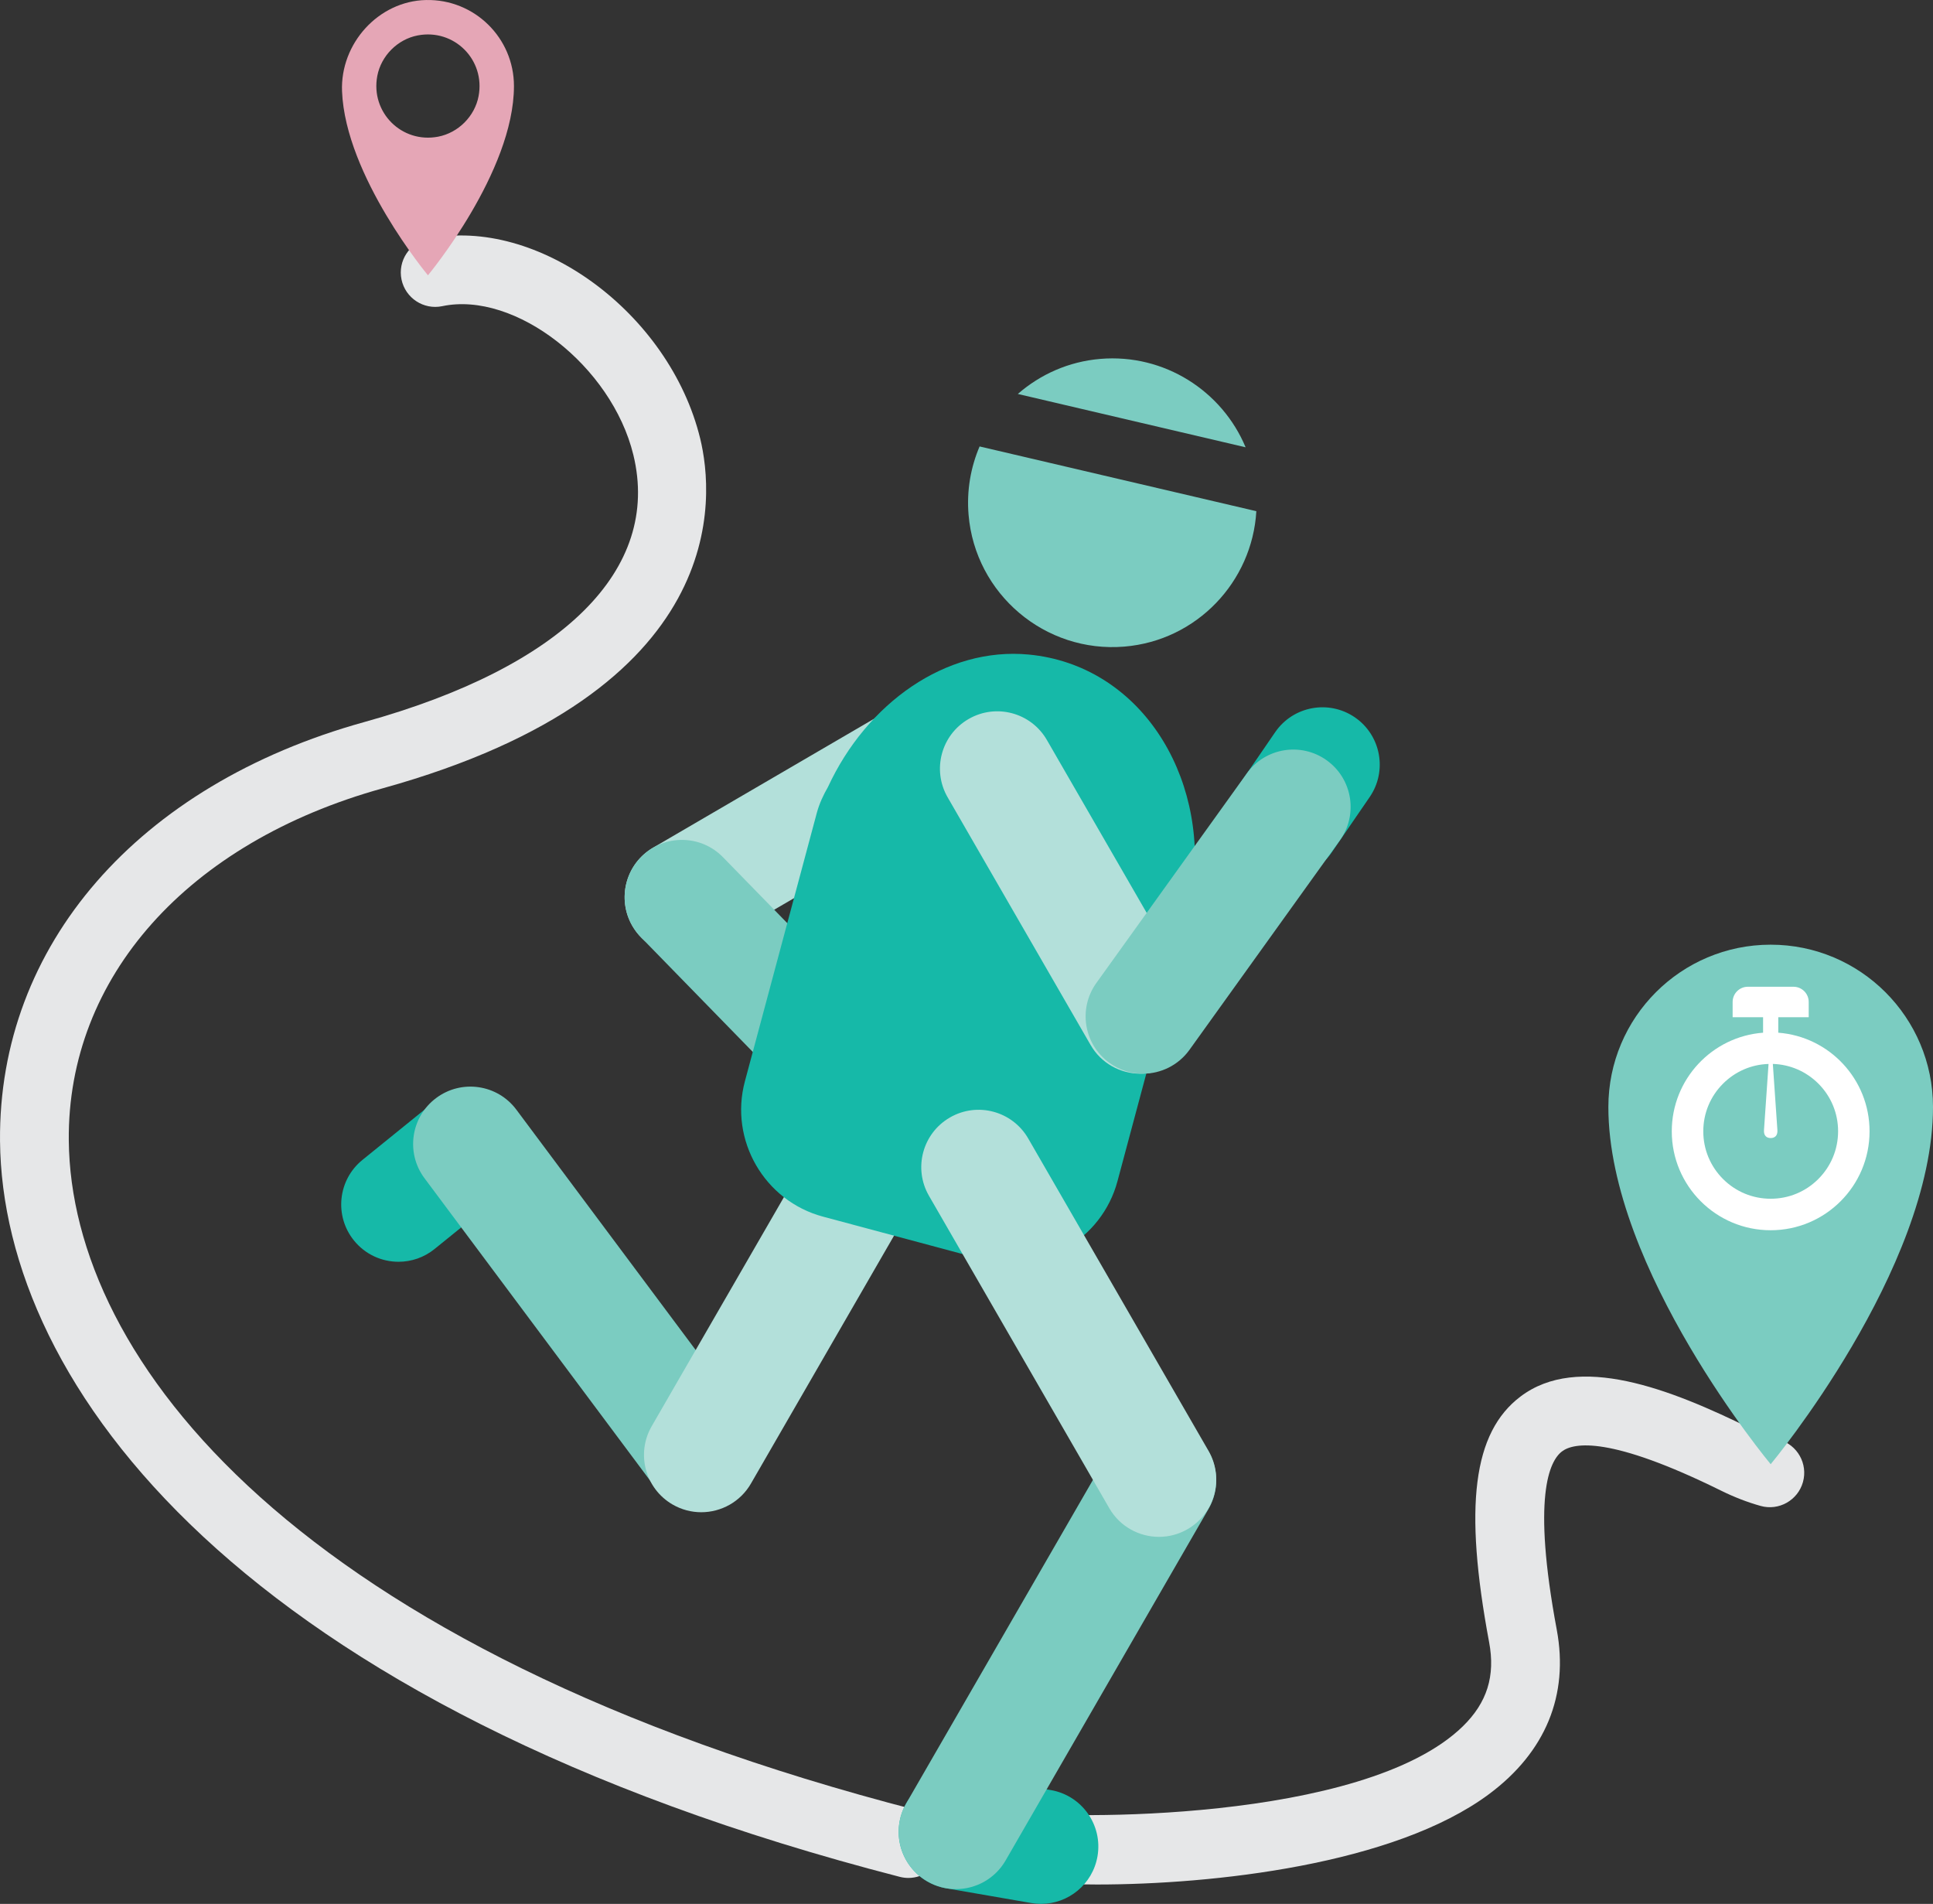 <?xml version="1.0" encoding="utf-8"?>
<!-- Generator: Adobe Illustrator 21.0.0, SVG Export Plug-In . SVG Version: 6.00 Build 0)  -->
<svg version="1.1" id="Layer_1" xmlns="http://www.w3.org/2000/svg" xmlns:xlink="http://www.w3.org/1999/xlink" x="0px" y="0px"
	 viewBox="0 0 84.326 83.039" style="enable-background:new 0 0 84.326 83.039;" xml:space="preserve">
<rect x="0" y="0" width="84.326" height="83.039" fill="#333333" stroke="none"/>
<style type="text/css">
	.st0{fill:#E6E7E8;}
	.st1{fill:#16B9A8;}
	.st2{fill:#B3E0DA;}
	.st3{fill:#7BCCC1;}
	.st4{fill:#E5A6B6;}
	.st5{fill:#FFFFFF;}
</style>
<g id="XMLID_1254_">
	<path class="st0" d="M39.628,81.908c-0.124,0-0.25-0.016-0.375-0.048C10.461,74.437,0.098,60.416,0.001,49.77
		c-0.078-8.532,6.009-15.535,15.886-18.276c8.678-2.409,12.958-6.656,11.743-11.653c-0.944-3.881-5.157-7.156-8.338-6.487
		c-0.808,0.169-1.605-0.35-1.776-1.161c-0.17-0.811,0.35-1.606,1.161-1.776c4.764-0.999,10.536,3.236,11.869,8.714
		c0.61,2.507,1.413,11.016-13.856,15.253C8.18,36.746,2.935,42.631,3.001,49.743c0.087,9.533,9.854,22.212,37,29.212
		c0.802,0.207,1.285,1.025,1.078,1.827C40.905,81.458,40.296,81.908,39.628,81.908z"/>
	<path class="st1" d="M40.82,52.847c-0.632,0-1.265-0.238-1.752-0.717l-2.686-2.638c-0.985-0.967-0.999-2.55-0.031-3.535
		c0.967-0.985,2.55-1,3.535-0.031l2.686,2.638c0.985,0.967,0.999,2.55,0.031,3.535C42.114,52.597,41.467,52.847,40.82,52.847z"/>
	<path class="st2" d="M29.752,41.632c-0.86,0-1.697-0.444-2.162-1.241c-0.695-1.192-0.292-2.723,0.9-3.419l10.778-6.286
		c1.192-0.695,2.723-0.292,3.419,0.9c0.695,1.192,0.292,2.723-0.9,3.419l-10.778,6.286C30.613,41.522,30.179,41.632,29.752,41.632z"
		/>
	<path class="st0" d="M47.857,82.194c-2.309,0-4.008-0.181-4.451-0.408c-0.737-0.379-1.027-1.283-0.648-2.02
		c0.344-0.667,1.116-0.969,1.81-0.737c1.628,0.298,14.904,0.504,19.248-3.735c1.057-1.032,1.422-2.195,1.147-3.662
		c-1.112-5.946-0.703-9.151,1.365-10.719c2.511-1.903,6.507-0.353,10.085,1.415c0.403,0.199,0.807,0.355,1.199,0.465
		c0.798,0.223,1.264,1.05,1.041,1.848c-0.223,0.798-1.055,1.265-1.848,1.041c-0.571-0.159-1.149-0.383-1.719-0.664
		c-4.851-2.396-6.433-2.102-6.945-1.713c-0.55,0.417-1.312,1.981-0.228,7.776c0.533,2.854-0.487,5.333-2.95,7.167
		C60.815,81.337,52.888,82.194,47.857,82.194z M44.776,79.117c0.001,0,0.001,0,0.002,0.001
		C44.778,79.117,44.777,79.117,44.776,79.117z M44.775,79.116L44.775,79.116L44.775,79.116z M44.525,79.02L44.525,79.02z"/>
	<path class="st1" d="M56.023,38.275c-0.487,0-0.979-0.142-1.412-0.438c-1.138-0.781-1.428-2.337-0.647-3.476l1.665-2.427
		c0.782-1.138,2.337-1.427,3.476-0.647c1.138,0.781,1.428,2.337,0.647,3.476l-1.665,2.427
		C57.602,37.896,56.819,38.275,56.023,38.275z"/>
	<path class="st3" d="M38.462,50.563c-0.65,0-1.3-0.252-1.79-0.754l-8.712-8.931c-0.964-0.988-0.944-2.571,0.044-3.535
		c0.987-0.963,2.571-0.945,3.535,0.044l8.712,8.931c0.964,0.988,0.944,2.571-0.044,3.535C39.721,50.327,39.091,50.563,38.462,50.563
		z"/>
	<path class="st1" d="M45.416,83.039c-0.142,0-0.286-0.012-0.43-0.037l-3.709-0.643c-1.36-0.236-2.272-1.53-2.036-2.891
		c0.236-1.36,1.536-2.27,2.891-2.036l3.709,0.643c1.36,0.236,2.272,1.53,2.036,2.891C47.666,82.181,46.61,83.039,45.416,83.039z"/>
	<path class="st1" d="M17.386,55.033c-0.729,0-1.451-0.317-1.944-0.927c-0.869-1.073-0.703-2.647,0.37-3.516l2.926-2.369
		c1.073-0.869,2.647-0.704,3.516,0.37c0.869,1.073,0.703,2.647-0.37,3.516l-2.926,2.369C18.495,54.851,17.939,55.033,17.386,55.033z
		"/>
	<g id="XMLID_3029_">
		<g>
			<g id="XMLID_35_">
				<path id="XMLID_36_" class="st3" d="M54.339,19.509c-1.024-2.454-3.544-4.088-6.334-3.856c-1.386,0.115-2.627,0.679-3.603,1.53
					L54.339,19.509z"/>
			</g>
			<g id="XMLID_33_">
				<path id="XMLID_34_" class="st3" d="M42.734,19.472c-0.388,0.911-0.569,1.925-0.481,2.978c0.288,3.46,3.338,6.041,6.798,5.752
					c3.158-0.263,5.577-2.829,5.756-5.906L42.734,19.472z"/>
			</g>
		</g>
	</g>
	<path class="st3" d="M41.702,82.395c-0.424,0-0.854-0.108-1.248-0.335c-1.196-0.69-1.605-2.219-0.915-3.415l8.853-15.333
		c0.689-1.195,2.218-1.607,3.415-0.915c1.196,0.69,1.605,2.219,0.915,3.415l-8.853,15.333
		C43.407,81.947,42.566,82.395,41.702,82.395z"/>
	<path class="st3" d="M30.596,65.891c-0.762,0-1.515-0.347-2.005-1.005L18.519,51.39c-0.826-1.106-0.598-2.673,0.508-3.499
		c1.106-0.827,2.673-0.599,3.499,0.508l10.072,13.497c0.826,1.106,0.598,2.673-0.508,3.499
		C31.641,65.729,31.116,65.891,30.596,65.891z"/>
	<path class="st2" d="M30.592,65.957c-0.424,0-0.854-0.108-1.248-0.335c-1.196-0.69-1.605-2.219-0.915-3.415l7.867-13.626
		c0.689-1.195,2.218-1.606,3.415-0.915c1.196,0.69,1.605,2.219,0.915,3.415L32.76,64.706C32.297,65.508,31.456,65.957,30.592,65.957
		z"/>
	<path id="XMLID_3024_" class="st1" d="M51.768,40.257L51.768,40.257l0.118-0.443c0.037-0.137,0.042-0.273,0.067-0.41
		c0.027-0.146,0.05-0.291,0.07-0.436c0.004-0.049,0.015-0.097,0.017-0.146c0.66-5.081-2.361-9.816-7.16-10.273
		c-3.616-0.344-7.07,2.122-8.762,5.779c-0.202,0.351-0.376,0.722-0.486,1.131l-0.199,0.742l0,0l-0.393,1.467l-2.545,9.497
		c-0.686,2.559,0.847,5.214,3.406,5.899l6.949,1.862c2.559,0.686,5.214-0.847,5.899-3.406l2.545-9.497l0,0L51.768,40.257z"/>
	<path class="st2" d="M49.745,46.83c-0.864,0-1.705-0.448-2.167-1.25l-6.238-10.805c-0.69-1.196-0.281-2.725,0.915-3.415
		c1.196-0.692,2.725-0.281,3.415,0.915l6.238,10.805c0.69,1.196,0.281,2.725-0.915,3.415C50.599,46.722,50.169,46.83,49.745,46.83z"
		/>
	<path class="st3" d="M49.858,46.83c-0.505,0-1.015-0.152-1.456-0.469c-1.122-0.805-1.378-2.367-0.573-3.489l6.56-9.137
		c0.805-1.122,2.367-1.378,3.489-0.573c1.122,0.805,1.378,2.367,0.573,3.489l-6.56,9.137C51.402,46.468,50.636,46.83,49.858,46.83z"
		/>
	<path class="st2" d="M50.559,67.031c-0.864,0-1.705-0.448-2.167-1.25l-7.867-13.626c-0.69-1.196-0.281-2.725,0.915-3.415
		c1.195-0.692,2.725-0.281,3.415,0.915l7.867,13.626c0.69,1.196,0.281,2.725-0.915,3.415C51.413,66.923,50.983,67.031,50.559,67.031
		z"/>
	<path id="XMLID_3012_" class="st4" d="M18.585,0.001c-2.078,0.045-3.745,1.901-3.664,3.978c0.145,3.704,3.748,8.028,3.748,8.028
		s3.752-4.503,3.752-8.255C22.421,1.652,20.696-0.045,18.585,0.001z M19.11,5.962c-1.586,0.301-2.951-1.063-2.651-2.649
		c0.167-0.881,0.887-1.602,1.768-1.769c1.586-0.301,2.951,1.063,2.651,2.649C20.712,5.073,19.992,5.794,19.11,5.962z"/>
	<path id="XMLID_3009_" class="st3" d="M77.245,41.203c-3.911,0-7.081,3.17-7.081,7.081c0,7.081,7.081,15.578,7.081,15.578
		s7.081-8.497,7.081-15.578C84.326,44.373,81.155,41.203,77.245,41.203z"/>
	<path id="XMLID_3006_" class="st5" d="M77.576,45.042v-0.676h1.328v-0.664c0-0.367-0.297-0.664-0.664-0.664h-1.991
		c-0.367,0-0.664,0.297-0.664,0.664v0.664h1.328v0.676c-2.228,0.169-3.983,2.031-3.983,4.302c0,2.383,1.932,4.314,4.314,4.314
		s4.314-1.932,4.314-4.314C81.559,47.073,79.804,45.211,77.576,45.042z M79.324,51.423c-0.556,0.556-1.294,0.861-2.079,0.861
		c-0.785,0-1.524-0.306-2.079-0.861c-0.555-0.555-0.861-1.294-0.861-2.079c0-0.785,0.306-1.524,0.861-2.079
		c0.534-0.534,1.236-0.837,1.986-0.86l-0.199,2.885c-0.017,0.242,0.114,0.347,0.292,0.347c0.178,0,0.31-0.106,0.293-0.347
		l-0.199-2.886c0.75,0.023,1.452,0.326,1.986,0.859c0.555,0.555,0.861,1.294,0.861,2.079C80.185,50.129,79.879,50.867,79.324,51.423
		z"/>
</g>
</svg>
